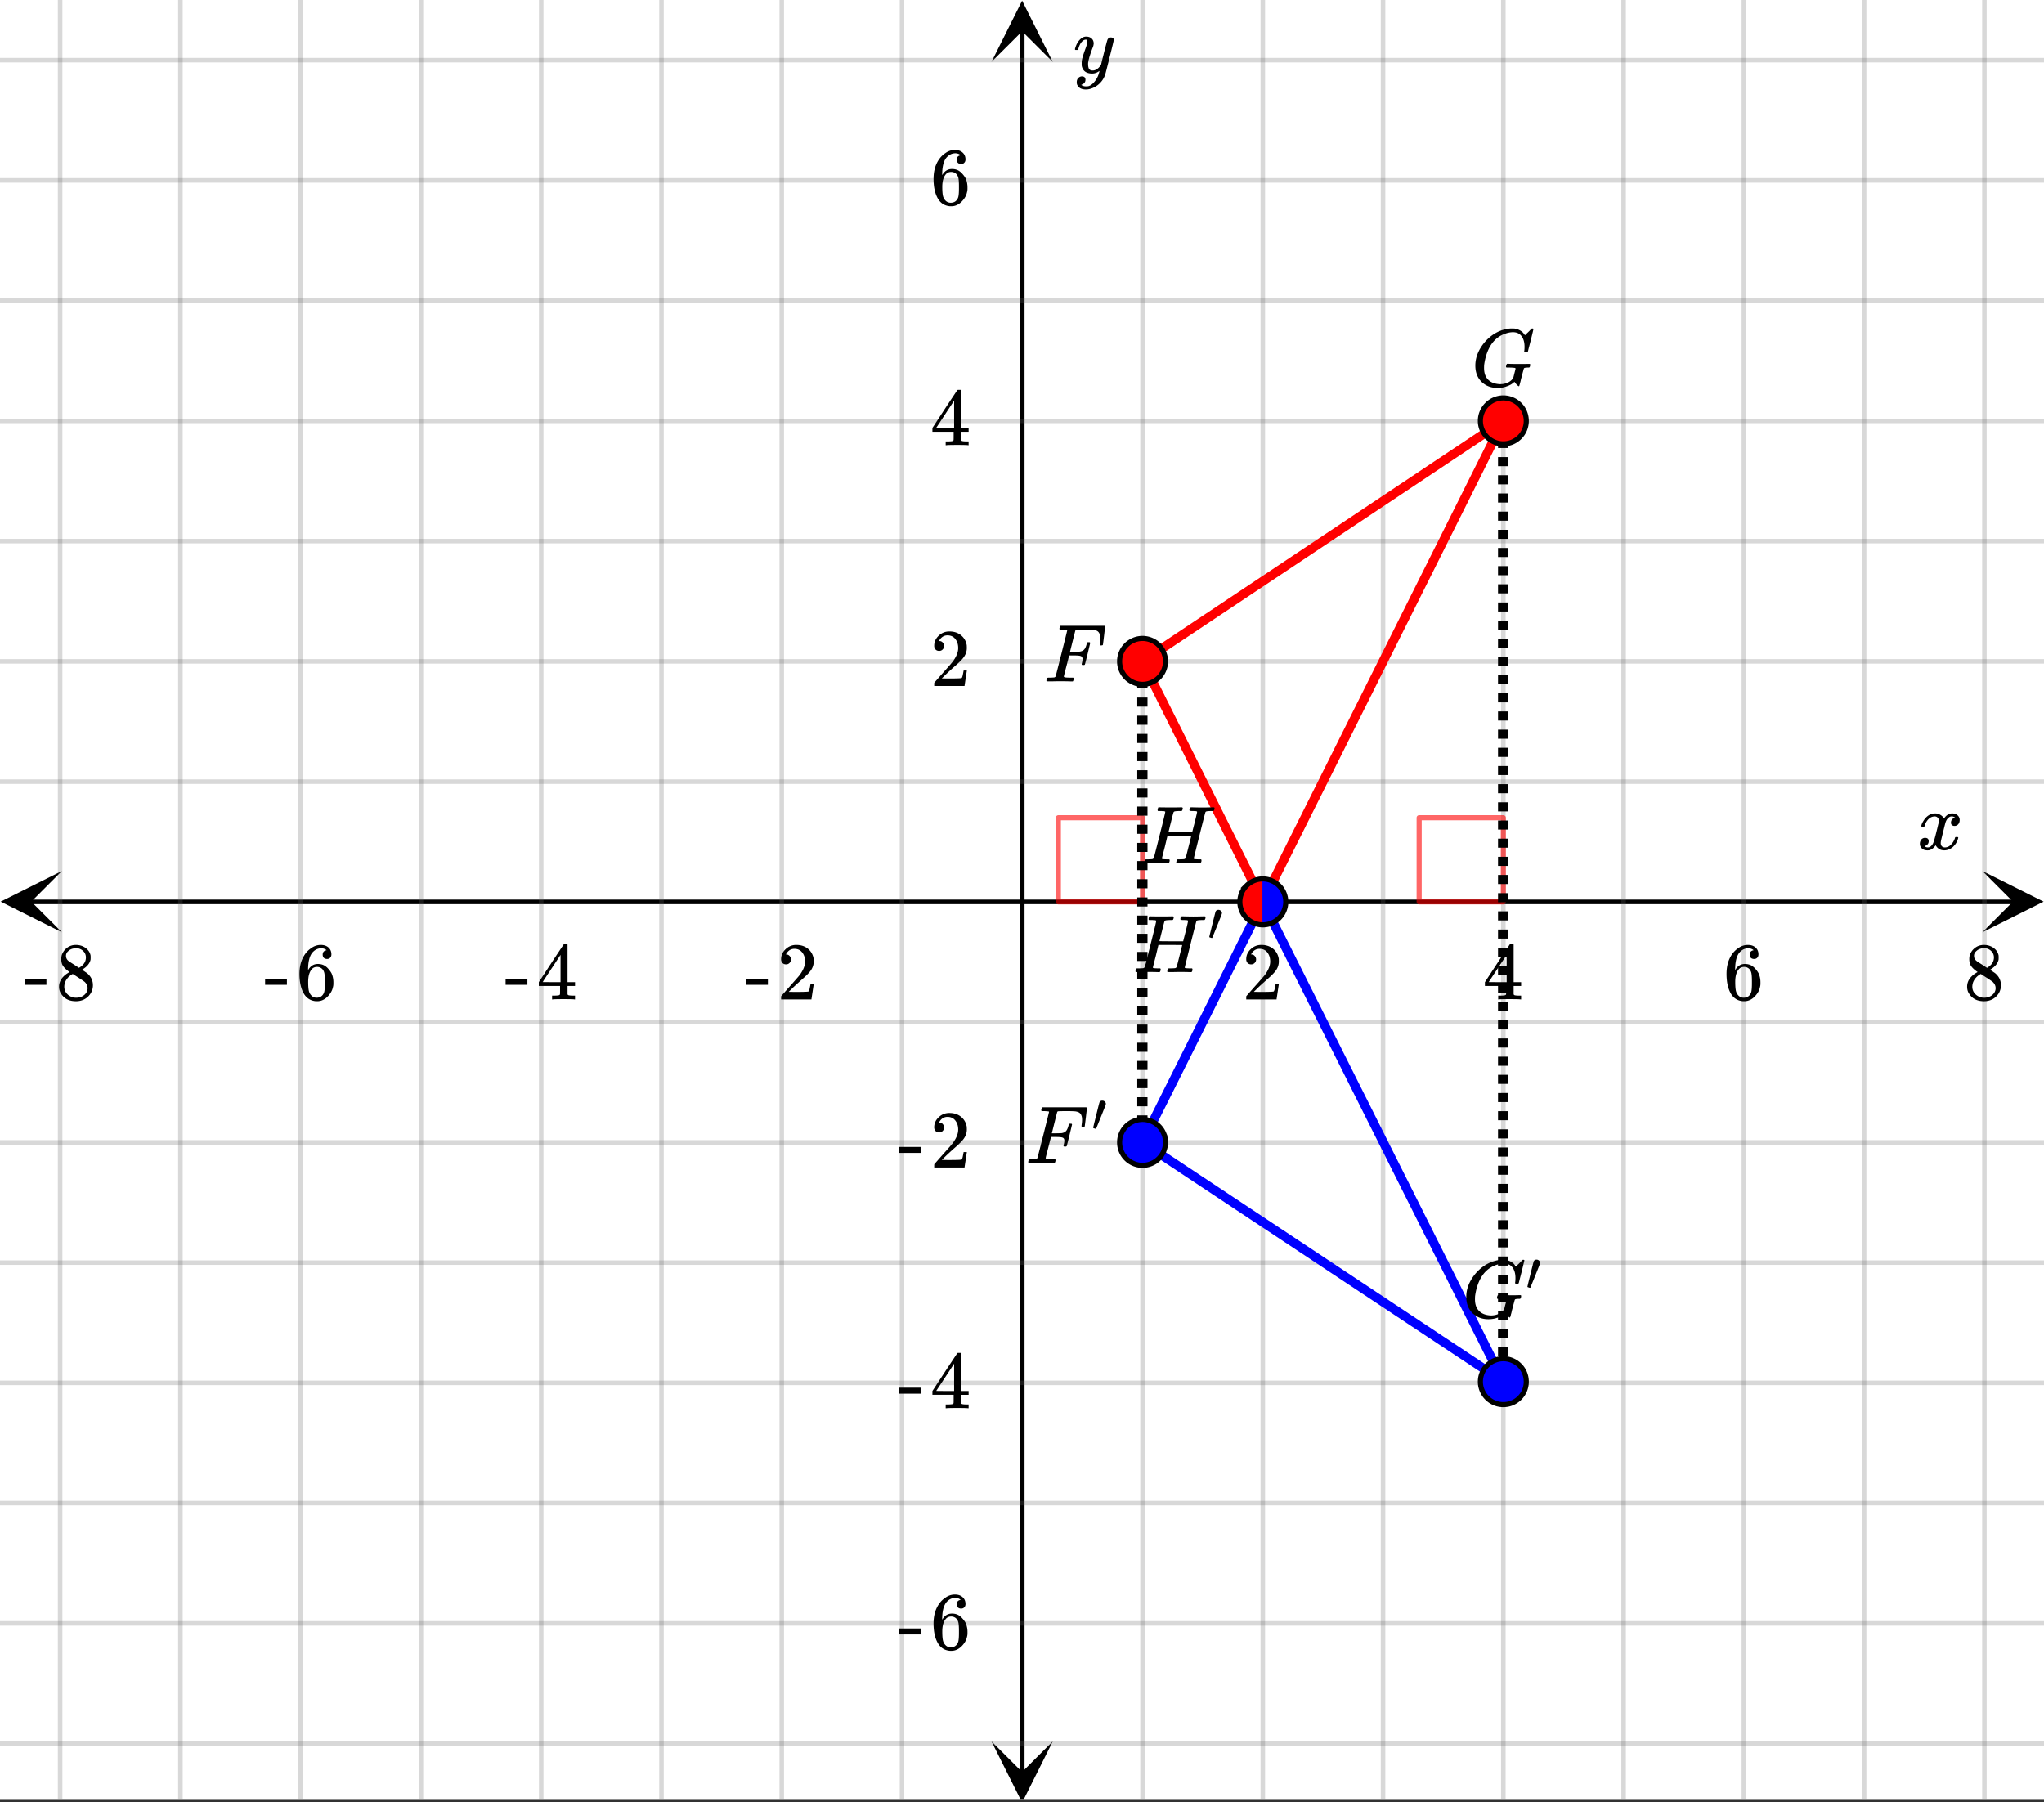 <svg xmlns="http://www.w3.org/2000/svg" xmlns:xlink="http://www.w3.org/1999/xlink" width="449.28" height="396.16" viewBox="0 0 336.96 297.12"><rect x="0" y="0" width="336.96" height="297.12" fill="#333333" stroke="none"/><defs><symbol overflow="visible" id="k"><path d="M2.5-.031c-.262 0-.59.008-.984.015H.64c-.106 0-.172-.02-.204-.062C.426-.118.422-.141.422-.141c0-.02.008-.086.031-.203.04-.133.078-.21.11-.234.039-.031.144-.047.312-.047.238 0 .508-.008.813-.031.125-.031.207-.086.25-.172.019-.04.343-1.3.968-3.781.625-2.477.938-3.739.938-3.782 0-.062-.016-.093-.047-.093-.074-.02-.313-.04-.719-.063h-.422a.365.365 0 0 1-.094-.11c0-.03.016-.109.047-.234.032-.156.07-.25.125-.28H10c.063.062.094.116.094.155 0 .043-.059.547-.172 1.516-.117.969-.18 1.46-.188 1.469-.023.062-.109.093-.265.093h-.172c-.063-.05-.094-.093-.094-.125v-.062a.255.255 0 0 0 .016-.094c.008-.05.015-.097.015-.14.04-.258.063-.52.063-.782 0-.656-.211-1.066-.625-1.234A1.896 1.896 0 0 0 8-8.515c-.25-.02-.762-.032-1.531-.032-.719.012-1.094.024-1.125.031-.074.024-.121.059-.14.11-.013.011-.165.601-.454 1.765l-.438 1.75h.75c.532-.007.829-.02.891-.03.29-.052.504-.145.64-.282.188-.164.345-.488.47-.969a.879.879 0 0 1 .03-.094c.009-.039.016-.066.016-.078 0-.008.004-.023.016-.047.008-.03.02-.046.031-.046.008-.008.024-.016.047-.016a.212.212 0 0 1 .078-.016h.266c.062.043.094.086.094.125 0 .032-.141.625-.422 1.782-.282 1.148-.434 1.734-.453 1.765-.012.063-.102.094-.266.094h-.156c-.063-.04-.102-.078-.11-.11 0-.03.016-.109.047-.234.063-.25.094-.46.094-.64 0-.27-.11-.438-.328-.5-.168-.063-.547-.094-1.14-.094h-.735l-.438 1.718c-.293 1.118-.437 1.7-.437 1.75 0 .055.031.09.094.11.101.055.472.078 1.109.078h.344c.05.055.078.094.078.125.008.023 0 .105-.031.25a.551.551 0 0 1-.125.25H4.53A44.823 44.823 0 0 0 2.5-.031zm0 0"/></symbol><symbol overflow="visible" id="l"><path d="M4.344.297c-1.063 0-1.946-.332-2.64-1C1.015-1.38.671-2.273.671-3.391c0-1.082.336-2.132 1.015-3.156a7.267 7.267 0 0 1 1.5-1.64 6.098 6.098 0 0 1 1.97-1.063c.53-.164 1.015-.25 1.452-.25.32 0 .508.008.563.016.539.093.992.32 1.36.671l.109.141c.05.074.097.137.14.188.04.054.067.078.078.078.032 0 .149-.114.36-.344.062-.05.129-.113.203-.188l.219-.218a.722.722 0 0 1 .14-.14l.203-.204h.079c.124 0 .187.031.187.094 0 .031-.148.648-.438 1.844a166.04 166.04 0 0 0-.484 1.89.239.239 0 0 1-.078.094.858.858 0 0 1-.234.016h-.204a.936.936 0 0 1-.093-.094c0-.008.008-.086.031-.235.02-.175.031-.375.031-.593 0-.75-.168-1.336-.5-1.766-.324-.426-.793-.64-1.406-.64-.48 0-.996.117-1.547.343-.898.375-1.617 1-2.156 1.875-.531.875-.883 1.934-1.047 3.172a6.995 6.995 0 0 0-.016.516c0 .511.086.96.266 1.343.414.813 1.18 1.25 2.297 1.313h.094c.476 0 .921-.098 1.328-.297.406-.207.687-.473.843-.797.02-.07.083-.32.188-.75.113-.426.172-.664.172-.719 0-.07-.063-.113-.188-.125a7.773 7.773 0 0 0-.796-.046h-.5a.365.365 0 0 1-.094-.11c0-.02.015-.101.047-.25a.673.673 0 0 1 .125-.265h.234c.352.023.984.03 1.89.03h.829c.32-.007.55-.015.687-.015.125 0 .188.04.188.11 0 .03-.008.101-.016.203a.73.73 0 0 0-.031.109l-.031.078c0 .012-.012.027-.032.047a.091.091 0 0 1-.046.047c-.012 0-.04.008-.079.015H9.36c-.18 0-.359.016-.546.047a.244.244 0 0 0-.157.141l-.047.172c-.03.125-.086.32-.156.578-.062.25-.121.477-.172.672a8.223 8.223 0 0 0-.094.344c-.023.117-.042.21-.062.28a1.165 1.165 0 0 1-.063.235c-.023.086-.039.153-.046.203a1.48 1.48 0 0 1-.047.141c-.012.055-.024.094-.032.125l-.03.078A.188.188 0 0 1 7.874 0a.084.084 0 0 1-.047.016c-.023 0-.047-.016-.078-.047-.086-.04-.195-.14-.328-.297a2.288 2.288 0 0 1-.281-.375c0-.008-.012-.004-.032.015a.358.358 0 0 1-.078.047c-.293.282-.683.508-1.172.672-.48.176-.984.266-1.515.266zm0 0"/></symbol><symbol overflow="visible" id="m"><path d="M11.75-9.203c.094 0 .148.012.172.031.031.024.047.059.047.11 0 .054-.008.117-.016.187-.055.156-.101.246-.14.266h-.094c-.031 0-.07.007-.11.015H11.375c-.469.012-.742.043-.813.094a.217.217 0 0 0-.093.094c-.031.054-.36 1.328-.985 3.828S8.547-.812 8.547-.781c0 .062.02.094.062.094.07.03.313.054.72.062h.421a.38.38 0 0 1 .063.125c.007.012.003.094-.016.25a.69.69 0 0 1-.14.25h-.204c-.336-.02-.937-.031-1.812-.031-.22 0-.524.008-.907.015h-.843c-.157 0-.235-.035-.235-.109 0-.008.004-.035.016-.078a.644.644 0 0 1 .031-.125c.04-.164.086-.258.14-.281a.954.954 0 0 1 .204-.016h.078c.238 0 .508-.008.813-.031.125-.031.207-.086.25-.172.03-.04.19-.649.484-1.828.3-1.176.453-1.781.453-1.813 0-.008-.656-.015-1.969-.015H4.203l-.437 1.828c-.313 1.21-.47 1.836-.47 1.875 0 .054.017.086.048.094.062.03.304.054.734.062H4.5c.05.063.078.105.078.125 0 .012-.012.094-.031.25a.69.69 0 0 1-.14.25h-.204c-.336-.02-.933-.031-1.797-.031-.23 0-.539.008-.922.015H.641C.492-.016.42-.055.42-.14c0-.007.009-.07.032-.187.05-.164.098-.258.14-.281a.954.954 0 0 1 .204-.016h.078c.238 0 .508-.008.813-.031.125-.031.207-.086.25-.172.03-.031.351-1.274.968-3.735.625-2.468.938-3.769.938-3.906 0-.008-.008-.02-.016-.031a.084.084 0 0 0-.047-.016c-.011-.007-.027-.02-.047-.03a.291.291 0 0 0-.093-.017c-.032-.007-.063-.015-.094-.015H3.343a.582.582 0 0 0-.14-.016h-.531c-.043-.008-.07-.039-.078-.094-.024-.019-.016-.097.015-.234.032-.156.067-.25.11-.281h.234c.363.012.973.015 1.828.015h.89c.384-.007.665-.015.845-.015.113 0 .18.031.203.094.02.023.015.101-.016.234-.043.156-.09.246-.14.266h-.094c-.024 0-.055.007-.094.015H6.14c-.48.012-.757.043-.827.094a.53.53 0 0 0-.094.094c-.032.043-.18.594-.438 1.656-.062.242-.133.508-.203.797-.062.281-.117.492-.156.625l-.047.203c0 .023.648.031 1.953.031h1.953l.016-.047c0-.02.14-.57.422-1.656.25-1.031.375-1.582.375-1.656 0-.02-.012-.035-.031-.047A.115.115 0 0 0 9-8.547a.231.231 0 0 0-.078-.015.516.516 0 0 0-.125-.016h-.14a.957.957 0 0 0-.173-.016h-.171c-.325 0-.485-.039-.485-.125 0-.187.031-.32.094-.406.02-.05.094-.078.219-.078.164 0 .437.008.812.015a33.553 33.553 0 0 0 2.016 0c.375-.007.633-.015.781-.015zm0 0"/></symbol><symbol overflow="visible" id="o"><path d="M.781-3.75C.727-3.8.703-3.848.703-3.89c.031-.25.172-.563.422-.938.414-.633.941-1.004 1.578-1.11.133-.007.235-.015.297-.015.313 0 .598.086.86.25.269.156.46.355.578.594.113-.157.187-.25.218-.282.332-.375.711-.562 1.14-.562.364 0 .661.105.891.312.227.211.344.465.344.766 0 .281-.078.516-.234.703a.776.776 0 0 1-.625.281.64.64 0 0 1-.422-.14.521.521 0 0 1-.156-.39c0-.415.222-.696.672-.845a.58.58 0 0 0-.141-.093.705.705 0 0 0-.39-.094.91.91 0 0 0-.266.031c-.336.149-.586.445-.75.89-.032.075-.164.579-.39 1.516-.231.93-.356 1.45-.376 1.563a1.827 1.827 0 0 0-.047.406c0 .211.063.383.188.516.125.125.289.187.5.187.383 0 .726-.16 1.031-.484.3-.32.508-.676.625-1.063.02-.082.04-.129.063-.14.03-.02.109-.031.234-.031.164 0 .25.039.25.109 0 .012-.012.058-.031.14-.149.563-.461 1.055-.938 1.47-.43.323-.875.484-1.344.484-.625 0-1.101-.282-1.421-.844-.262.406-.594.68-1 .812-.086.02-.2.032-.344.032-.524 0-.89-.188-1.11-.563a.953.953 0 0 1-.14-.531c0-.27.078-.5.234-.688a.798.798 0 0 1 .625-.28c.395 0 .594.187.594.562 0 .336-.164.574-.484.718a.359.359 0 0 1-.063.047l-.078.031c-.012.012-.024.016-.031.016h-.032c0 .031.063.074.188.125a.817.817 0 0 0 .36.078c.32 0 .597-.203.827-.61.102-.163.282-.75.532-1.75.05-.206.109-.437.171-.687.063-.257.11-.457.141-.593.031-.133.05-.211.063-.235a2.86 2.86 0 0 0 .078-.531.678.678 0 0 0-.188-.5.613.613 0 0 0-.484-.203c-.406 0-.762.156-1.063.469a2.562 2.562 0 0 0-.609 1.078c-.012.074-.031.12-.063.14a.752.752 0 0 1-.218.016zm0 0"/></symbol><symbol overflow="visible" id="u"><path d="M6.234-5.813c.125 0 .227.04.313.11.094.062.14.152.14.266 0 .117-.226 1.058-.671 2.828C5.578-.836 5.328.133 5.266.312a3.459 3.459 0 0 1-.688 1.22 3.641 3.641 0 0 1-1.11.874c-.491.239-.945.36-1.359.36-.687 0-1.152-.22-1.39-.657-.094-.125-.14-.304-.14-.53 0-.306.085-.544.265-.72.187-.168.379-.25.578-.25.394 0 .594.188.594.563 0 .332-.157.578-.47.734a.298.298 0 0 1-.062.032.295.295 0 0 0-.078.03c-.011.009-.023.016-.031.016L1.328 2c.031.05.129.11.297.172.133.05.273.078.422.078h.11c.155 0 .273-.012.359-.031.332-.094.648-.324.953-.688A3.69 3.69 0 0 0 4.188.25c.093-.3.14-.477.14-.531 0-.008-.012-.004-.031.015a.358.358 0 0 1-.078.047c-.336.239-.703.36-1.11.36-.46 0-.84-.106-1.14-.313-.293-.219-.48-.531-.563-.937a2.932 2.932 0 0 1-.015-.407c0-.218.007-.382.03-.5.063-.394.266-1.054.61-1.984.196-.531.297-.898.297-1.11a.838.838 0 0 0-.031-.265c-.024-.05-.074-.078-.156-.078h-.063c-.21 0-.406.094-.594.281-.293.293-.511.727-.656 1.297 0 .012-.008.027-.015.047a.188.188 0 0 1-.032.047l-.015.015c-.012.012-.028.016-.047.016h-.36C.305-3.8.281-3.836.281-3.86a.97.97 0 0 1 .047-.203c.188-.625.469-1.113.844-1.468.3-.282.617-.422.953-.422.383 0 .688.105.906.312.227.2.344.485.344.86-.023.168-.04.261-.047.281 0 .055-.07.246-.203.578-.367 1-.586 1.735-.656 2.203a1.857 1.857 0 0 0-.016.297c0 .344.05.61.156.797.114.18.313.266.594.266.207 0 .406-.051.594-.157a1.84 1.84 0 0 0 .422-.328c.093-.101.21-.242.36-.422a32.833 32.833 0 0 1 .25-1.063c.093-.35.175-.687.25-1 .343-1.35.534-2.062.577-2.124a.592.592 0 0 1 .578-.36zm0 0"/></symbol><symbol overflow="visible" id="n"><path d="M1.781-5.031c.157 0 .29.058.407.172a.485.485 0 0 1 .171.359.547.547 0 0 1-.03.14c0 .044-.263.712-.782 2C1.023-1.065.757-.413.75-.405c-.012.011-.027.015-.047.015A.734.734 0 0 1 .5-.437C.344-.488.266-.523.266-.547c0-.039.164-.734.5-2.078.332-1.352.515-2.063.546-2.125.083-.188.239-.281.47-.281zm0 0"/></symbol><symbol overflow="visible" id="p"><path d="M1.484-5.781c-.25 0-.449-.078-.593-.235a.872.872 0 0 1-.22-.609c0-.645.243-1.195.735-1.656a2.46 2.46 0 0 1 1.766-.703c.77 0 1.41.21 1.922.625.508.418.82.964.937 1.64.008.168.016.32.016.453 0 .524-.156 1.012-.469 1.47-.25.374-.758.89-1.516 1.546-.324.281-.777.695-1.359 1.234l-.781.766 1.016.016c1.414 0 2.164-.024 2.25-.079.039-.007.085-.101.14-.28.031-.095.094-.4.188-.923v-.03h.53v.03l-.374 2.47V0h-5v-.25c0-.188.008-.29.031-.313.008-.007.383-.437 1.125-1.28.977-1.095 1.61-1.813 1.89-2.157.602-.82.907-1.57.907-2.25 0-.594-.156-1.086-.469-1.484-.312-.407-.746-.61-1.297-.61-.523 0-.945.235-1.265.703-.024.032-.047.079-.078.141a.274.274 0 0 0-.047.078c0 .012.02.016.062.016a.68.68 0 0 1 .547.25.801.801 0 0 1 .219.562c0 .23-.078.422-.235.578a.76.76 0 0 1-.578.235zm0 0"/></symbol><symbol overflow="visible" id="q"><path d="M6.234 0c-.125-.031-.71-.047-1.75-.047-1.074 0-1.671.016-1.796.047h-.126v-.625h.422c.383-.008.618-.031.704-.063a.286.286 0 0 0 .171-.14c.008-.008.016-.25.016-.719v-.672h-3.5v-.625l2.031-3.11A431.58 431.58 0 0 1 4.5-9.108c.02-.008.113-.016.281-.016h.25l.078.078v6.203h1.235v.625H5.109V-.89a.25.25 0 0 0 .079.157c.07.062.328.101.765.109h.39V0zm-2.28-2.844v-4.5L1-2.859l1.469.015zm0 0"/></symbol><symbol overflow="visible" id="r"><path d="M5.031-8.11c-.199-.195-.48-.304-.843-.328-.625 0-1.153.274-1.579.813-.418.586-.625 1.492-.625 2.719L2-4.86l.11-.172c.363-.54.859-.813 1.484-.813.414 0 .781.09 1.094.266a2.6 2.6 0 0 1 .64.547c.219.242.395.492.531.75.196.449.297.933.297 1.453v.234c0 .211-.027.403-.078.578-.105.532-.383 1.032-.828 1.5-.387.407-.82.66-1.297.766a2.688 2.688 0 0 1-.547.047c-.168 0-.32-.016-.453-.047-.668-.125-1.2-.484-1.594-1.078C.83-1.66.563-2.79.563-4.218c0-.97.171-1.817.515-2.548.344-.726.82-1.296 1.438-1.703a2.62 2.62 0 0 1 1.562-.515c.531 0 .953.14 1.266.421.32.282.484.665.484 1.141 0 .23-.07.414-.203.547-.125.137-.297.203-.516.203-.218 0-.398-.062-.53-.187-.126-.125-.188-.301-.188-.532 0-.406.21-.644.64-.718zm-.593 3.235a1.18 1.18 0 0 0-.97-.484c-.335 0-.605.105-.812.312C2.22-4.597 2-3.883 2-2.907c0 .794.05 1.345.156 1.657.094.273.242.5.453.688.22.187.477.28.782.28.457 0 .804-.171 1.046-.515.133-.187.22-.41.25-.672.04-.258.063-.64.063-1.14v-.422c0-.508-.023-.895-.063-1.156a1.566 1.566 0 0 0-.25-.688zm0 0"/></symbol><symbol overflow="visible" id="s"><path d="M2.313-4.516c-.438-.289-.778-.593-1.016-.906-.242-.312-.36-.723-.36-1.234 0-.383.07-.707.22-.969.195-.406.488-.734.874-.984.383-.25.82-.375 1.313-.375.613 0 1.144.164 1.594.484.445.324.722.734.828 1.234.007.055.015.164.015.329 0 .199-.008.328-.015.39-.137.594-.547 1.11-1.235 1.547l-.156.11c.5.343.758.523.781.53.664.544 1 1.215 1 2.016 0 .73-.265 1.356-.797 1.875-.53.508-1.199.766-2 .766C2.254.297 1.441-.11.922-.922c-.23-.32-.344-.71-.344-1.172 0-.976.578-1.785 1.735-2.422zM5-6.922c0-.383-.125-.71-.375-.984a1.69 1.69 0 0 0-.922-.516h-.437c-.48 0-.883.164-1.204.485-.23.21-.343.453-.343.734 0 .387.164.695.5.922.039.043.328.23.86.562l.78.516c.008-.008.067-.047.172-.11a2.95 2.95 0 0 0 .25-.187C4.758-5.883 5-6.36 5-6.922zM1.437-2.109c0 .523.192.96.579 1.312a2.01 2.01 0 0 0 1.359.516c.363 0 .695-.07 1-.219.3-.156.531-.36.688-.61.144-.226.218-.472.218-.734 0-.383-.156-.726-.468-1.031-.075-.07-.45-.328-1.125-.766l-.407-.265C3.133-4 3.02-4.07 2.937-4.125l-.109-.063-.156.079c-.563.367-.938.812-1.125 1.343-.074.243-.11.461-.11.657zm0 0"/></symbol><symbol overflow="visible" id="t"><path d="M.14-2.406v-.985h3.594v.985zm0 0"/></symbol><clipPath id="a"><path d="M0 0h336.96v296.559H0zm0 0"/></clipPath><clipPath id="b"><path d="M.102 143.582H10.21v10.11H.1zm0 0"/></clipPath><clipPath id="c"><path d="M326.79 143.582h10.108v10.11H326.79zm0 0"/></clipPath><clipPath id="d"><path d="M9 0h319v296.559H9zm0 0"/></clipPath><clipPath id="e"><path d="M163.445 287.063h10.11v9.496h-10.11zm0 0"/></clipPath><clipPath id="f"><path d="M163.445.102h10.11V10.21h-10.11zm0 0"/></clipPath><clipPath id="g"><path d="M0 9h336.96v279H0zm0 0"/></clipPath><clipPath id="h"><path d="M204 144h8v9h-8zm0 0"/></clipPath><clipPath id="i"><path d="M211.93 148.637c0 .5-.098.984-.29 1.445a3.768 3.768 0 0 1-2.047 2.047c-.46.195-.945.289-1.445.289-.503 0-.984-.094-1.449-.29a3.81 3.81 0 0 1-1.226-.815 3.734 3.734 0 0 1-.82-1.231 3.744 3.744 0 0 1 0-2.89c.19-.465.464-.876.82-1.227a3.758 3.758 0 0 1 1.226-.82 3.763 3.763 0 0 1 2.895 0c.465.19.87.464 1.226.82.356.351.63.762.82 1.226.192.461.29.946.29 1.446zm0 0"/></clipPath><linearGradient id="j" gradientUnits="userSpaceOnUse" x1="1" x2="0" gradientTransform="matrix(7.564 0 0 7.563 204.365 144.855)"><stop offset="0" stop-color="#00f"/><stop offset=".25" stop-color="#00f"/><stop offset=".375" stop-color="#00f"/><stop offset=".438" stop-color="#00f"/><stop offset=".469" stop-color="#00f"/><stop offset=".484" stop-color="#00f"/><stop offset=".492" stop-color="#00f"/><stop offset=".496" stop-color="#0f00f0"/><stop offset=".5" stop-color="#1e00e1"/><stop offset=".504" stop-color="#8e0070"/><stop offset=".508" stop-color="red"/><stop offset=".516" stop-color="red"/><stop offset=".531" stop-color="red"/><stop offset=".563" stop-color="red"/><stop offset=".625" stop-color="red"/><stop offset=".75" stop-color="red"/><stop offset="1" stop-color="red"/></linearGradient></defs><g clip-path="url(#a)" fill="#fff"><path d="M0 0h337v297.309H0zm0 0"/><path d="M0 0h337v297.309H0zm0 0"/></g><path d="M6.75 198.5h436.5" transform="scale(.749 .749)" fill="none" stroke="#000"/><g clip-path="url(#b)"><path d="M10.21 143.582L.103 148.637l10.109 5.054-5.055-5.054zm0 0"/></g><g clip-path="url(#c)"><path d="M326.79 143.582l10.108 5.055-10.109 5.054 5.055-5.054zm0 0"/></g><g clip-path="url(#d)"><path d="M251.472 0v397M277.943 0v397M304.409 0v397M330.881 0v397M357.352 0v397M383.824 0v397M410.295 0v397M436.767 0v397M198.528 0v397M172.057 0v397M145.591 0v397M119.119 0v397M92.648 0v397M66.176 0v397M39.705 0v397M13.233 0v397" transform="scale(.749 .749)" fill="none" stroke-linecap="round" stroke-linejoin="round" stroke="#666" stroke-opacity=".251"/></g><path d="M225 390.25V6.75" transform="scale(.749 .749)" fill="none" stroke="#000"/><g clip-path="url(#e)"><path d="M163.445 287.063l5.055 10.109 5.055-10.11-5.055 5.055zm0 0"/></g><g clip-path="url(#f)"><path d="M163.445 10.21L168.5.103l5.055 10.109-5.055-5.055zm0 0"/></g><g clip-path="url(#g)"><path d="M0 172.036h450M0 145.566h450M0 119.102h450M0 92.632h450M0 66.169h450M0 39.698h450M0 13.236h450M0 224.969h450M0 251.433h450M0 277.898h450M0 304.367h450M0 330.831h450M0 357.301h450M0 383.765h450" transform="scale(.749 .749)" fill="none" stroke-linecap="round" stroke-linejoin="round" stroke="#666" stroke-opacity=".251"/></g><path d="M330.88 198.5v-18.525h-18.527V198.5h18.528M251.472 198.5v-18.525h-18.533V198.5h18.533" transform="scale(.749 .749)" fill="none" stroke-width="1.125" stroke-linecap="round" stroke-linejoin="round" stroke="red" stroke-opacity=".6"/><path d="M330.88 92.633L277.944 198.5M277.943 198.5l-26.471-52.934M251.472 145.566l79.409-52.933" transform="scale(.749 .749)" fill="#d55e00" stroke-width="2" stroke-linecap="round" stroke="red"/><path d="M251.472 251.433l79.409 52.668M330.88 304.101L277.944 198.5M277.943 198.5l-26.471 52.933" transform="scale(.749 .749)" fill="#d55e00" stroke-width="2" stroke-linecap="round" stroke="#00f"/><path d="M248.637 69.363v1.5h-1.684v-1.5m1.684 2.996v1.496h-1.684V72.36m1.684 2.996v1.497h-1.684v-1.497m1.684 2.993v1.5h-1.684v-1.5m1.684 2.996v1.5h-1.684v-1.5m1.684 2.996v1.496h-1.684V84.34m1.684 2.996v1.496h-1.684v-1.496m1.684 2.996v1.496h-1.684v-1.496m1.684 2.992v1.5h-1.684v-1.5m1.684 2.996v1.496h-1.684V96.32m1.684 2.996v1.496h-1.684v-1.496m1.684 2.996v1.497h-1.684v-1.496m1.684 2.992v1.5h-1.684v-1.5m1.684 2.996v1.5h-1.684v-1.5m1.684 2.996v1.496h-1.684v-1.496m1.684 2.996v1.496h-1.684v-1.496m1.684 2.992v1.5h-1.684v-1.5m1.684 2.996v1.5h-1.684v-1.5m1.684 2.996v1.496h-1.684v-1.496m1.684 2.996v1.497h-1.684v-1.497m1.684 2.997v1.496h-1.684v-1.496m1.684 2.992v1.5h-1.684v-1.5m1.684 2.996v1.5h-1.684v-1.5m1.684 2.996v1.496h-1.684v-1.496m1.684 2.996v1.496h-1.684v-1.496m1.684 2.992v1.5h-1.684v-1.5m1.684 2.996v1.5h-1.684v-1.5m1.684 2.996v1.496h-1.684v-1.496m1.684 2.996v1.497h-1.684v-1.497m1.684 2.997v1.496h-1.684v-1.496m1.684 2.992v1.5h-1.684v-1.5m1.684 2.996v1.496h-1.684v-1.496m1.684 2.996v1.496h-1.684v-1.496m1.684 2.996v1.496h-1.684v-1.496m1.684 2.992v1.5h-1.684v-1.5m1.684 2.996v1.5h-1.684v-1.5m1.684 2.996v1.496h-1.684v-1.496m1.684 2.996v1.497h-1.684v-1.496m1.684 2.992v1.5h-1.684v-1.5m1.684 2.996v1.5h-1.684v-1.5m1.684 2.996v1.496h-1.684v-1.496m1.684 2.996v1.496h-1.684v-1.496m1.684 2.996v1.496h-1.684v-1.496m1.684 2.992v1.5h-1.684v-1.5m1.684 2.996v1.496h-1.684v-1.496m1.684 2.996v1.497h-1.684v-1.497m1.684 2.997v1.496h-1.684v-1.496m1.684 2.992v1.5h-1.684v-1.5m1.684 2.996v1.5h-1.684v-1.5m1.684 2.996v1.496h-1.684v-1.496m1.684 2.996v1.496h-1.684v-1.496m1.684 2.996v1.496h-1.684v-1.496m1.684 2.992v1.5h-1.684v-1.5M189.168 109v1.496h-1.688V109m1.688 2.996v1.496h-1.688v-1.496m1.688 2.996v1.496h-1.688v-1.496m1.688 2.992v1.5h-1.688v-1.5m1.688 2.996v1.5h-1.688v-1.5m1.688 2.997v1.496h-1.688v-1.496m1.688 2.996v1.496h-1.688v-1.496m1.688 2.996v1.496h-1.688v-1.496m1.688 2.992v1.5h-1.688v-1.5m1.688 2.996v1.496h-1.688v-1.496m1.688 2.996v1.496h-1.688v-1.496m1.688 2.996v1.496h-1.688v-1.496m1.688 2.992v1.5h-1.688v-1.5m1.688 2.996v1.5h-1.688v-1.5m1.688 2.997v1.496h-1.688v-1.496m1.688 2.996v1.496h-1.688v-1.496m1.688 2.992v1.5h-1.688v-1.5m1.688 2.996v1.5h-1.688v-1.5m1.688 2.996v1.496h-1.688v-1.496m1.688 2.996v1.496h-1.688v-1.496m1.688 2.996v1.496h-1.688v-1.496m1.688 2.992v1.5h-1.688v-1.5m1.688 2.997v1.496h-1.688v-1.496m1.688 2.996v1.496h-1.688v-1.496m1.688 2.996v1.496h-1.688v-1.496m1.688 2.992v1.5h-1.688v-1.5m1.688 2.996v1.398h-1.688v-1.398"/><path d="M256.52 145.566a5.045 5.045 0 0 1-3.119 4.664 4.904 4.904 0 0 1-1.93.386 4.93 4.93 0 0 1-1.935-.386 5.02 5.02 0 0 1-3.114-4.664c0-.668.126-1.314.381-1.93.256-.62.62-1.169 1.096-1.638a5.019 5.019 0 0 1 1.637-1.096 5.024 5.024 0 0 1 3.865 0c.621.256 1.169.621 1.638 1.096.475.47.84 1.017 1.096 1.638a5 5 0 0 1 .386 1.93zm0 0M335.93 92.633a5.02 5.02 0 0 1-1.476 3.573 5.188 5.188 0 0 1-1.638 1.095 5.02 5.02 0 0 1-1.935.381 4.993 4.993 0 0 1-1.93-.38 5.073 5.073 0 0 1-2.733-2.734 5.026 5.026 0 0 1 0-3.866c.255-.62.62-1.168 1.095-1.638a4.911 4.911 0 0 1 1.638-1.095 5.024 5.024 0 0 1 3.865 0c.615.255 1.163.62 1.638 1.095.474.47.84 1.018 1.095 1.638.256.616.381 1.263.381 1.93zm0 0" transform="scale(.749 .749)" fill="red" stroke-width="1.125" stroke="#000"/><g clip-path="url(#h)"><g clip-path="url(#i)"><path d="M204.363 144.855v7.563h7.567v-7.563zm0 0" fill="url(#j)"/></g></g><path d="M282.992 198.5a5 5 0 0 1-.386 1.93 5.031 5.031 0 0 1-2.733 2.734 4.904 4.904 0 0 1-1.93.386 4.93 4.93 0 0 1-1.935-.387 5.087 5.087 0 0 1-1.638-1.09 4.987 4.987 0 0 1-1.095-1.643 5 5 0 0 1-.386-1.93 5 5 0 0 1 .386-1.93c.255-.621.62-1.169 1.095-1.638a5.019 5.019 0 0 1 1.638-1.096 5.024 5.024 0 0 1 3.865 0c.62.256 1.163.62 1.638 1.096.474.47.84 1.017 1.095 1.638a5 5 0 0 1 .386 1.93zm0 0" transform="scale(.749 .749)" fill="none" stroke-width="1.125" stroke="#000"/><path d="M256.52 251.433a5 5 0 0 1-.385 1.93 4.912 4.912 0 0 1-1.096 1.639c-.47.474-1.017.84-1.638 1.095a5.024 5.024 0 0 1-3.865 0 5.087 5.087 0 0 1-1.637-1.09 4.987 4.987 0 0 1-1.096-1.643 4.995 4.995 0 0 1-.38-1.93c0-.668.125-1.315.38-1.93.256-.622.62-1.17 1.096-1.644a5.087 5.087 0 0 1 3.573-1.476c.667 0 1.314.13 1.93.386.62.255 1.168.62 1.637 1.09.475.475.84 1.022 1.096 1.643a5 5 0 0 1 .386 1.93zm0 0M335.93 304.101a5.02 5.02 0 0 1-1.476 3.573 5.188 5.188 0 0 1-1.638 1.096 5.02 5.02 0 0 1-1.935.38 4.993 4.993 0 0 1-1.93-.38 5.073 5.073 0 0 1-2.733-2.734 5.026 5.026 0 0 1 0-3.865c.255-.621.62-1.169 1.095-1.638a4.911 4.911 0 0 1 1.638-1.096 5.024 5.024 0 0 1 3.865 0c.615.256 1.163.621 1.638 1.096.474.47.84 1.017 1.095 1.638.256.615.381 1.262.381 1.93zm0 0" transform="scale(.749 .749)" fill="#00f" stroke-width="1.125" stroke="#000"/><use xlink:href="#k" x="172.081" y="112.333"/><use xlink:href="#l" x="242.546" y="63.656"/><use xlink:href="#m" x="188.252" y="142.289"/><use xlink:href="#k" x="169.085" y="191.716"/><use xlink:href="#n" x="179.944" y="186.473"/><use xlink:href="#l" x="241.049" y="217.178"/><use xlink:href="#n" x="251.533" y="212.684"/><use xlink:href="#m" x="186.766" y="160.262"/><use xlink:href="#n" x="199.087" y="155.02"/><use xlink:href="#o" x="316.031" y="140.042"/><use xlink:href="#p" x="204.774" y="164.756"/><use xlink:href="#q" x="244.419" y="164.756"/><use xlink:href="#r" x="284.063" y="164.756"/><use xlink:href="#s" x="323.707" y="164.756"/><use xlink:href="#t" x="122.853" y="164.756"/><use xlink:href="#p" x="128.095" y="164.756"/><use xlink:href="#t" x="83.209" y="164.756"/><use xlink:href="#q" x="88.451" y="164.756"/><use xlink:href="#t" x="43.564" y="164.756"/><use xlink:href="#r" x="48.806" y="164.756"/><use xlink:href="#t" x="3.92" y="164.756"/><use xlink:href="#s" x="9.162" y="164.756"/><use xlink:href="#u" x="176.925" y="11.982"/><use xlink:href="#p" x="153.335" y="113.082"/><use xlink:href="#q" x="153.335" y="73.391"/><use xlink:href="#r" x="153.335" y="33.7"/><use xlink:href="#t" x="148.093" y="192.464"/><use xlink:href="#p" x="153.335" y="192.464"/><use xlink:href="#t" x="148.093" y="232.156"/><use xlink:href="#q" x="153.335" y="232.156"/><use xlink:href="#t" x="148.093" y="271.847"/><use xlink:href="#r" x="153.335" y="271.847"/></svg>